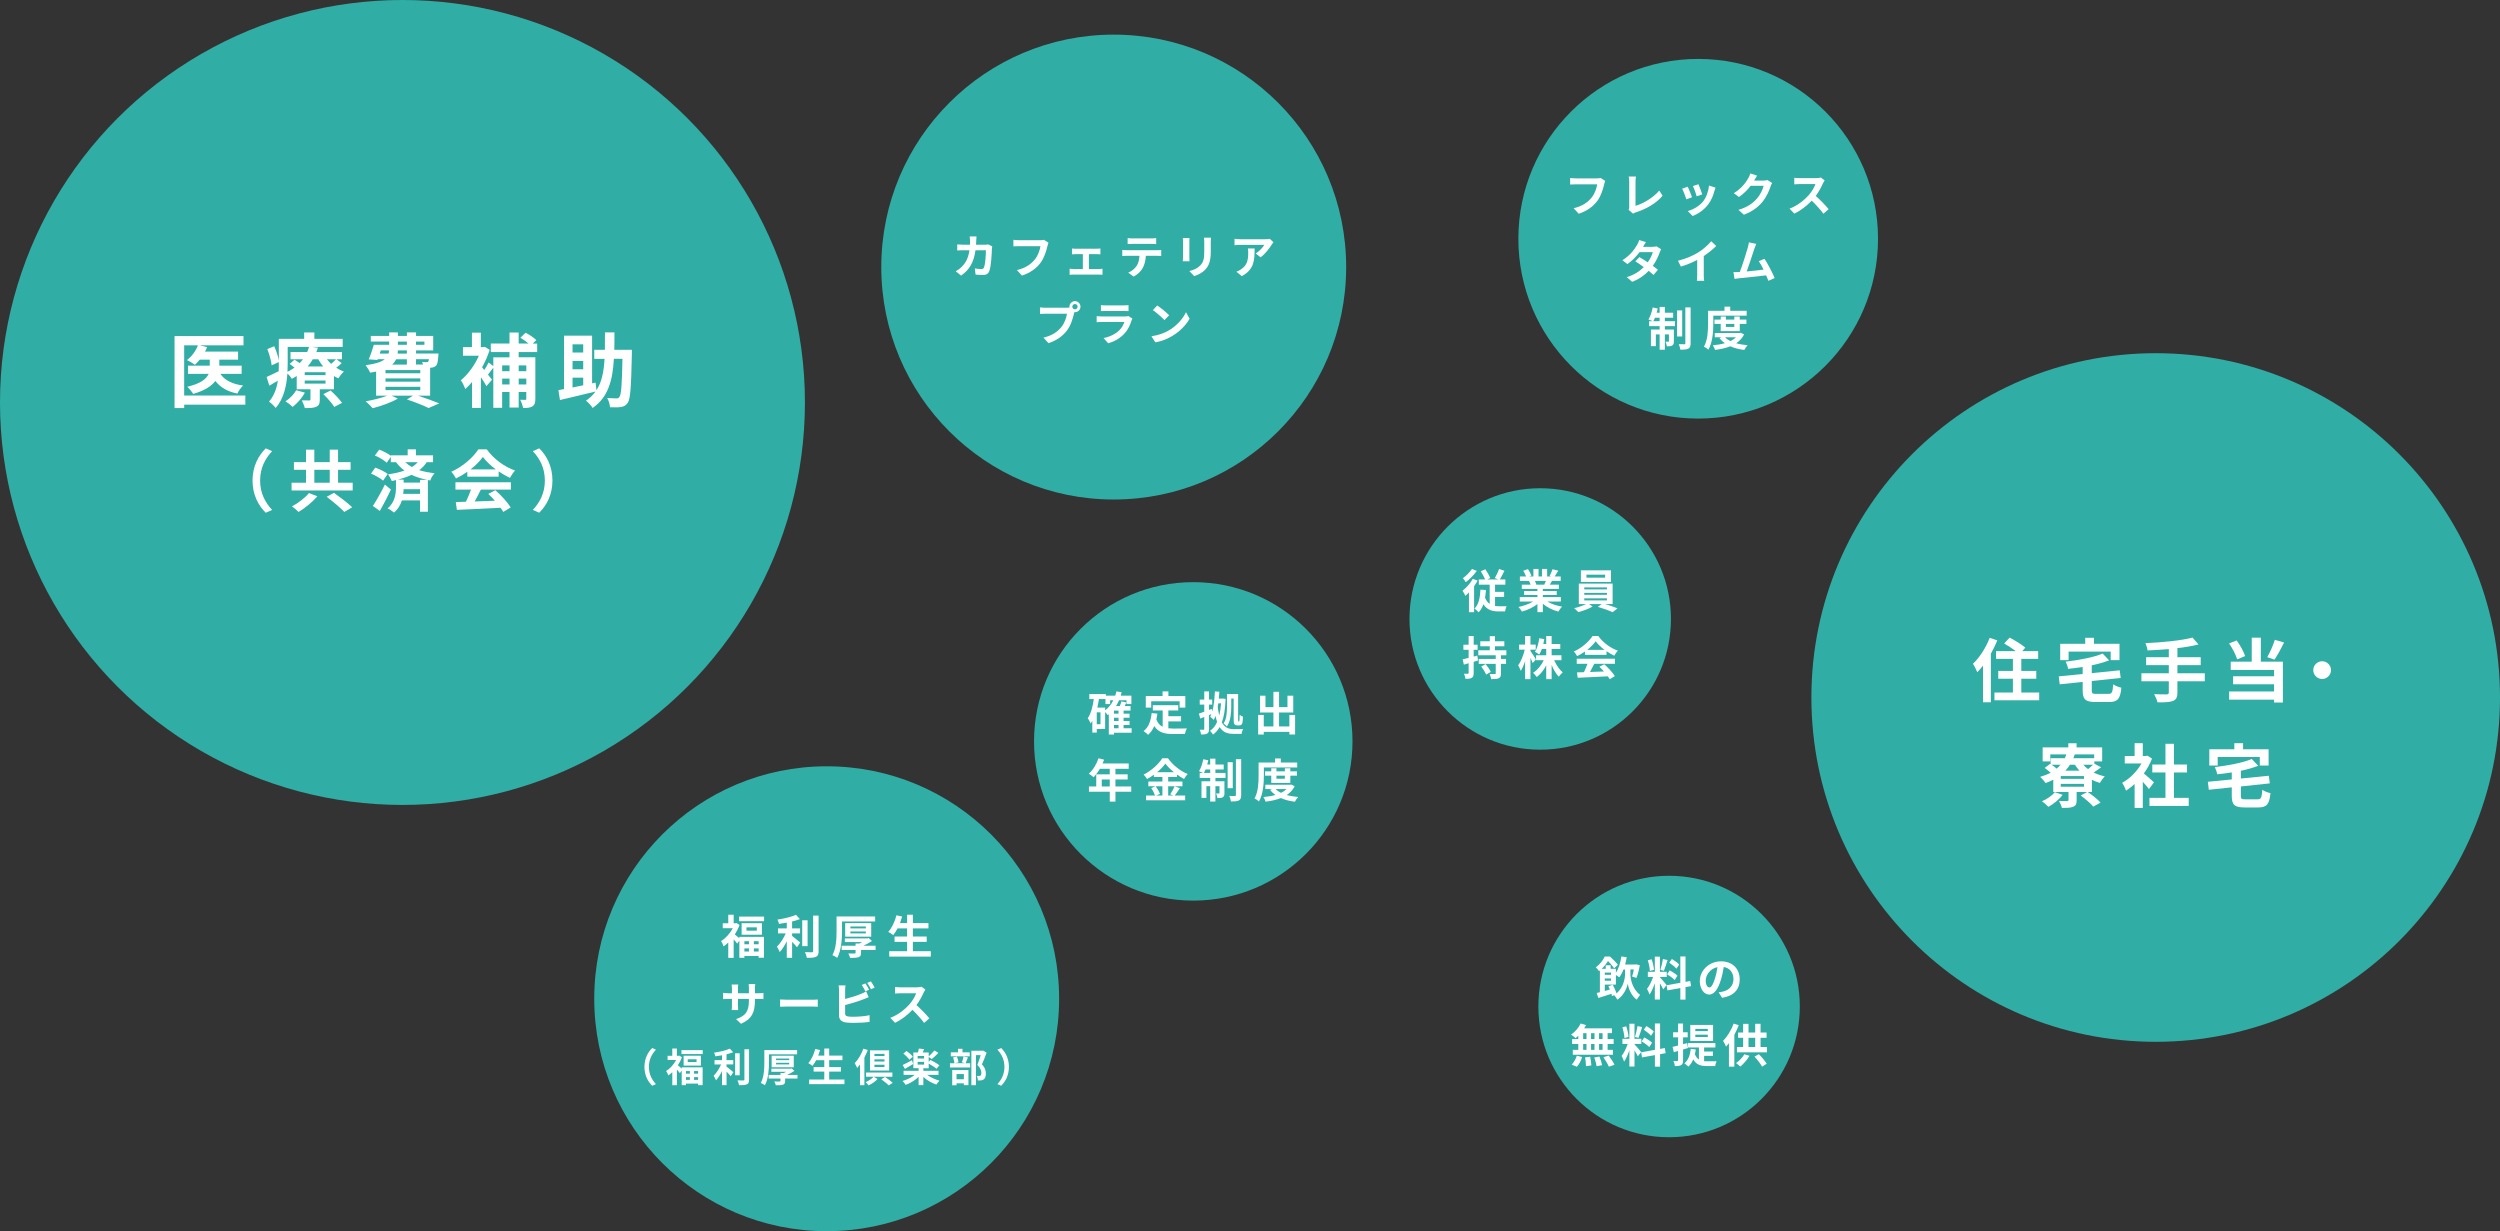 <?xml version="1.0" encoding="UTF-8"?><svg id="_イヤー_2" xmlns="http://www.w3.org/2000/svg" viewBox="0 0 1081.46 532.6"><rect x="0" y="0" width="1081.46" height="532.6" fill="#333333" stroke="none"/><defs><style>.cls-1{fill:#fff;}.cls-2{fill:#30aea6;}</style></defs><g id="_イヤー_1-2"><g><circle class="cls-2" cx="481.78" cy="115.53" r="100.55"/><g><path class="cls-1" d="M422.3,104.07c-.02,.62-.04,1.22-.08,1.8h3.76c.5,0,1.02-.06,1.5-.14l1.74,.84c-.06,.32-.14,.84-.14,1.06-.08,2.16-.32,7.74-1.18,9.78-.44,1.02-1.2,1.54-2.58,1.54-1.14,0-2.34-.08-3.3-.16l-.32-2.68c.98,.18,2.02,.28,2.8,.28,.64,0,.92-.22,1.14-.7,.58-1.26,.84-5.26,.84-7.42h-4.5c-.74,5.28-2.64,8.42-6.22,10.96l-2.32-1.88c.82-.46,1.82-1.14,2.62-1.96,1.86-1.84,2.86-4.08,3.3-7.12h-2.64c-.68,0-1.78,0-2.64,.08v-2.62c.84,.08,1.88,.14,2.64,.14h2.86c.02-.56,.04-1.14,.04-1.74,0-.44-.06-1.36-.14-1.84h2.94c-.06,.46-.1,1.3-.12,1.78Z"/><path class="cls-1" d="M453.12,106.41c-.46,1.96-1.34,5.06-3,7.28-1.82,2.4-4.48,4.38-8.04,5.52l-2.18-2.38c3.96-.94,6.22-2.68,7.84-4.7,1.32-1.66,2.08-3.94,2.34-5.64h-9.32c-.9,0-1.86,.04-2.38,.08v-2.82c.6,.06,1.74,.16,2.4,.16h9.24c.4,0,1.04-.02,1.58-.16l1.96,1.26c-.18,.4-.34,.98-.44,1.4Z"/><path class="cls-1" d="M465.3,107.6h9.16c.48,0,1.08-.04,1.56-.1v2.52c-.5-.04-1.1-.08-1.56-.08h-3.42v6.44h4.36c.54,0,1.1-.08,1.52-.12v2.62c-.44-.08-1.18-.1-1.52-.1h-11.06c-.48,0-1.1,.02-1.64,.1v-2.62c.52,.06,1.14,.12,1.64,.12h4.08v-6.44h-3.12c-.42,0-1.14,.04-1.58,.08v-2.52c.44,.08,1.14,.1,1.58,.1Z"/><path class="cls-1" d="M487.4,108.24h13.1c.42,0,1.3-.04,1.82-.12v2.6c-.5-.04-1.26-.06-1.82-.06h-4.82c-.12,2.06-.56,3.74-1.28,5.14-.7,1.38-2.24,2.94-4.02,3.84l-2.34-1.7c1.42-.54,2.82-1.7,3.62-2.86,.82-1.24,1.16-2.74,1.24-4.42h-5.5c-.6,0-1.36,.04-1.92,.08v-2.62c.6,.06,1.3,.12,1.92,.12Zm2.54-5.1h8.04c.68,0,1.48-.04,2.16-.14v2.58c-.68-.04-1.46-.08-2.16-.08h-8.02c-.7,0-1.54,.04-2.16,.08v-2.58c.66,.1,1.48,.14,2.14,.14Z"/><path class="cls-1" d="M514.5,104.51v6.76c0,.5,.02,1.28,.06,1.74h-2.9c.02-.38,.1-1.16,.1-1.76v-6.74c0-.38-.02-1.08-.08-1.54h2.88c-.04,.46-.06,.9-.06,1.54Zm9.26,.3v3.96c0,4.3-.84,6.16-2.32,7.8-1.32,1.44-3.4,2.42-4.86,2.88l-2.08-2.2c1.98-.46,3.6-1.22,4.8-2.52,1.38-1.5,1.64-3,1.64-6.12v-3.8c0-.8-.04-1.44-.12-2h3.02c-.04,.56-.08,1.2-.08,2Z"/><path class="cls-1" d="M550.1,105.83c-.94,1.56-2.84,4.08-4.8,5.48l-2.08-1.66c1.6-.98,3.16-2.74,3.68-3.72h-10.42c-.84,0-1.5,.06-2.44,.14v-2.78c.76,.12,1.6,.2,2.44,.2h10.78c.56,0,1.66-.06,2.04-.18l1.58,1.48c-.22,.26-.6,.74-.78,1.04Zm-12.92,13.62l-2.34-1.9c.64-.22,1.36-.56,2.1-1.1,2.54-1.76,3.02-3.88,3.02-7.16,0-.62-.04-1.16-.14-1.8h2.9c0,4.96-.1,9.04-5.54,11.96Z"/><path class="cls-1" d="M465.02,130.27c1.3,0,2.38,1.08,2.38,2.4s-1.08,2.38-2.38,2.38c-.08,0-.18,0-.26-.02-.06,.22-.1,.42-.16,.6-.46,1.96-1.32,5.06-3,7.28-1.8,2.4-4.48,4.38-8.04,5.54l-2.18-2.4c3.96-.92,6.22-2.66,7.84-4.7,1.32-1.66,2.08-3.92,2.34-5.64h-9.3c-.92,0-1.88,.04-2.38,.08v-2.82c.58,.08,1.72,.16,2.38,.16h9.26c.28,0,.72-.02,1.14-.08-.02-.12-.04-.24-.04-.38,0-1.32,1.08-2.4,2.4-2.4Zm0,3.54c.62,0,1.14-.52,1.14-1.14s-.52-1.16-1.14-1.16-1.16,.52-1.16,1.16,.52,1.14,1.16,1.14Z"/><path class="cls-1" d="M489.48,138.64c-.6,1.94-1.46,3.88-2.96,5.54-2.02,2.24-4.58,3.6-7.14,4.32l-1.98-2.26c3-.62,5.4-1.94,6.92-3.5,1.08-1.1,1.7-2.34,2.06-3.46h-9.66c-.48,0-1.48,.02-2.32,.1v-2.6c.84,.06,1.7,.12,2.32,.12h9.9c.64,0,1.18-.08,1.46-.2l1.78,1.1c-.14,.26-.3,.62-.38,.84Zm-11.16-6.54h7.7c.62,0,1.6-.02,2.16-.1v2.58c-.54-.04-1.48-.06-2.2-.06h-7.66c-.64,0-1.5,.02-2.08,.06v-2.58c.56,.08,1.4,.1,2.08,.1Z"/><path class="cls-1" d="M505.76,142.84c3.42-2.02,6.02-5.08,7.28-7.78l1.56,2.82c-1.52,2.7-4.18,5.46-7.4,7.4-2.02,1.22-4.6,2.34-7.42,2.82l-1.68-2.64c3.12-.44,5.72-1.46,7.66-2.62Zm0-6.46l-2.04,2.08c-1.04-1.12-3.54-3.3-5-4.32l1.88-2c1.4,.94,4,3.02,5.16,4.24Z"/></g><circle class="cls-2" cx="357.61" cy="432.04" r="100.55"/><g><path class="cls-1" d="M319.83,405.26h10.64v9.04h-2.3v-.76h-6.16v.78h-2.18v-7.4l-.94,1.28c-.34-.48-.94-1.2-1.52-1.84v8h-2.34v-6.64c-.66,.64-1.34,1.2-2.02,1.66-.2-.64-.74-1.82-1.1-2.26,1.98-1.22,3.9-3.32,5.08-5.6h-4.34v-2.14h2.38v-3.68h2.34v3.68h.82l.42-.1,1.3,.84c-.5,1.44-1.22,2.82-2.04,4.1,.54,.42,1.4,1.16,1.96,1.66v-.62Zm10.7-8.76v2h-10.82v-2h10.82Zm-.94,2.86v5h-8.78v-5h8.78Zm-7.58,7.8v1.32h1.98v-1.32h-1.98Zm0,4.46h1.98v-1.36h-1.98v1.36Zm5.38-10.48h-4.48v1.44h4.48v-1.44Zm.78,6.02h-2.06v1.32h2.06v-1.32Zm0,4.46v-1.36h-2.06v1.36h2.06Z"/><path class="cls-1" d="M342.65,404.86c.98,.74,2.96,2.44,3.5,2.86l-1.38,2.04c-.48-.62-1.32-1.52-2.12-2.34v6.9h-2.3v-7.16c-.9,1.82-1.96,3.54-3.06,4.7-.24-.7-.82-1.72-1.2-2.32,1.44-1.4,2.9-3.68,3.8-5.76h-3.34v-2.18h3.8v-2.48c-1.14,.22-2.28,.4-3.36,.54-.1-.52-.4-1.36-.68-1.86,2.88-.42,6.1-1.18,8.04-2.06l1.68,1.84c-1,.4-2.16,.74-3.38,1.04v2.98h3.44v2.18h-3.44v1.08Zm6.7,4.42h-2.32v-11.18h2.32v11.18Zm4.76-13.22v15.4c0,1.38-.28,2.04-1.1,2.42-.82,.4-2.16,.48-3.98,.46-.1-.68-.46-1.78-.82-2.46,1.3,.06,2.58,.06,3,.06,.38-.02,.54-.14,.54-.5v-15.38h2.36Z"/><path class="cls-1" d="M364.25,402.58c0,3.42-.28,8.52-2.08,11.78-.46-.38-1.5-.96-2.08-1.18,1.68-3.02,1.8-7.46,1.8-10.6v-6.12h16.68v2.16h-14.32v3.96Zm14.5,8.38h-6.28v1.26c0,1.06-.26,1.56-1.12,1.86-.86,.28-2.02,.3-3.6,.28-.14-.6-.5-1.38-.8-1.92,1.06,.06,2.38,.06,2.72,.04,.34-.02,.44-.1,.44-.36v-1.16h-6.02v-1.84h6.02v-.98h1.66c.4-.18,.82-.4,1.2-.62h-7.5v-1.6h9.86l.5-.12,1.36,1.26c-1.08,.72-2.4,1.46-3.72,2.06h5.28v1.84Zm-13.14-5.76v-5.86h11.26v5.86h-11.26Zm2.26-3.6h6.68v-.82h-6.68v.82Zm0,2.16h6.68v-.82h-6.68v.82Z"/><path class="cls-1" d="M402.65,411.46v2.34h-17.98v-2.34h7.72v-4.02h-5.42v-2.3h5.42v-3.52h-4.14c-.58,1.1-1.2,2.12-1.86,2.9-.48-.38-1.54-1.1-2.14-1.42,1.56-1.68,2.86-4.44,3.54-7.16l2.46,.54c-.28,.96-.6,1.9-.94,2.82h3.08v-3.6h2.5v3.6h6.74v2.32h-6.74v3.52h5.98v2.3h-5.98v4.02h7.76Z"/><path class="cls-1" d="M320.55,442.88l-2.14-2.02c3.86-1.34,5.56-3.06,5.56-7.98v-.76h-4.74v2.72c0,.88,.06,1.7,.08,2.1h-2.8c.06-.4,.12-1.2,.12-2.1v-2.72h-1.7c-1,0-1.72,.04-2.16,.08v-2.72c.34,.06,1.16,.18,2.16,.18h1.7v-1.98c0-.58-.06-1.2-.12-1.8h2.84c-.06,.38-.12,1.02-.12,1.8v1.98h4.74v-2.1c0-.8-.06-1.46-.12-1.86h2.86c-.06,.4-.14,1.06-.14,1.86v2.1h1.48c1.06,0,1.66-.04,2.2-.14v2.66c-.44-.04-1.14-.06-2.2-.06h-1.48v.66c0,4.96-1.2,7.98-6.02,10.1Z"/><path class="cls-1" d="M340.67,432.48h10.74c.94,0,1.82-.08,2.34-.12v3.14c-.48-.02-1.5-.1-2.34-.1h-10.74c-1.14,0-2.48,.04-3.22,.1v-3.14c.72,.06,2.18,.12,3.22,.12Z"/><path class="cls-1" d="M365.59,428.36v3.78c2.36-.58,5.14-1.46,6.92-2.22,.72-.28,1.4-.6,2.18-1.08l1.08,2.54c-.78,.32-1.68,.7-2.34,.94-2.02,.8-5.24,1.8-7.84,2.44v3.7c0,.86,.4,1.08,1.3,1.26,.6,.08,1.42,.12,2.32,.12,2.08,0,5.32-.26,6.96-.7v2.92c-1.88,.28-4.92,.42-7.12,.42-1.3,0-2.5-.08-3.36-.22-1.74-.32-2.74-1.28-2.74-3v-10.9c0-.44-.06-1.48-.16-2.08h2.96c-.1,.6-.16,1.52-.16,2.08Zm10.38-.2l-1.62,.68c-.4-.82-1.02-2-1.56-2.78l1.58-.64c.5,.74,1.22,2,1.6,2.74Zm2.38-.92l-1.58,.68c-.42-.84-1.06-2-1.62-2.76l1.58-.64c.54,.74,1.28,2.02,1.62,2.72Z"/><path class="cls-1" d="M399.59,429.3c-.68,1.56-1.8,3.7-3.14,5.5,1.98,1.72,4.4,4.28,5.58,5.72l-2.28,1.98c-1.3-1.8-3.16-3.84-5.04-5.66-2.12,2.24-4.78,4.32-7.52,5.62l-2.06-2.16c3.22-1.2,6.32-3.64,8.2-5.74,1.32-1.5,2.54-3.48,2.98-4.9h-6.78c-.84,0-1.94,.12-2.36,.14v-2.84c.54,.08,1.76,.14,2.36,.14h7.06c.86,0,1.66-.12,2.06-.26l1.64,1.22c-.16,.22-.52,.84-.7,1.24Z"/><path class="cls-1" d="M282.13,453.36l1.62,.71c-1.7,1.84-3.04,4.18-3.04,7.45s1.34,5.61,3.04,7.45l-1.62,.71c-1.84-1.8-3.35-4.52-3.35-8.16s1.51-6.36,3.35-8.16Z"/><path class="cls-1" d="M294.9,461.72h9.04v7.68h-1.95v-.65h-5.24v.66h-1.85v-6.29l-.8,1.09c-.29-.41-.8-1.02-1.29-1.56v6.8h-1.99v-5.64c-.56,.54-1.14,1.02-1.72,1.41-.17-.54-.63-1.55-.94-1.92,1.68-1.04,3.32-2.82,4.32-4.76h-3.69v-1.82h2.02v-3.13h1.99v3.13h.7l.36-.08,1.11,.71c-.42,1.22-1.04,2.4-1.73,3.48,.46,.36,1.19,.99,1.67,1.41v-.53Zm9.09-7.45v1.7h-9.2v-1.7h9.2Zm-.8,2.43v4.25h-7.46v-4.25h7.46Zm-6.44,6.63v1.12h1.68v-1.12h-1.68Zm0,3.79h1.68v-1.16h-1.68v1.16Zm4.57-8.91h-3.81v1.22h3.81v-1.22Zm.66,5.12h-1.75v1.12h1.75v-1.12Zm0,3.79v-1.16h-1.75v1.16h1.75Z"/><path class="cls-1" d="M314.29,461.38c.83,.63,2.52,2.07,2.97,2.43l-1.17,1.73c-.41-.53-1.12-1.29-1.8-1.99v5.87h-1.96v-6.09c-.76,1.55-1.67,3.01-2.6,4-.2-.6-.7-1.46-1.02-1.97,1.22-1.19,2.46-3.13,3.23-4.9h-2.84v-1.85h3.23v-2.11c-.97,.19-1.94,.34-2.86,.46-.08-.44-.34-1.16-.58-1.58,2.45-.36,5.18-1,6.83-1.75l1.43,1.56c-.85,.34-1.83,.63-2.87,.88v2.53h2.92v1.85h-2.92v.92Zm5.69,3.76h-1.97v-9.5h1.97v9.5Zm4.05-11.24v13.09c0,1.17-.24,1.73-.94,2.06-.7,.34-1.84,.41-3.38,.39-.08-.58-.39-1.51-.7-2.09,1.1,.05,2.19,.05,2.55,.05,.32-.02,.46-.12,.46-.42v-13.07h2.01Z"/><path class="cls-1" d="M332.65,459.45c0,2.91-.24,7.24-1.77,10.01-.39-.32-1.28-.82-1.77-1,1.43-2.57,1.53-6.34,1.53-9.01v-5.2h14.18v1.84h-12.17v3.37Zm12.32,7.12h-5.34v1.07c0,.9-.22,1.33-.95,1.58-.73,.24-1.72,.25-3.06,.24-.12-.51-.42-1.17-.68-1.63,.9,.05,2.02,.05,2.31,.03,.29-.02,.37-.08,.37-.31v-.99h-5.12v-1.56h5.12v-.83h1.41c.34-.15,.7-.34,1.02-.53h-6.37v-1.36h8.38l.42-.1,1.16,1.07c-.92,.61-2.04,1.24-3.16,1.75h4.49v1.56Zm-11.17-4.9v-4.98h9.57v4.98h-9.57Zm1.92-3.06h5.68v-.7h-5.68v.7Zm0,1.84h5.68v-.7h-5.68v.7Z"/><path class="cls-1" d="M365.29,466.99v1.99h-15.28v-1.99h6.56v-3.42h-4.61v-1.96h4.61v-2.99h-3.52c-.49,.93-1.02,1.8-1.58,2.46-.41-.32-1.31-.93-1.82-1.21,1.33-1.43,2.43-3.77,3.01-6.09l2.09,.46c-.24,.82-.51,1.62-.8,2.4h2.62v-3.06h2.12v3.06h5.73v1.97h-5.73v2.99h5.08v1.96h-5.08v3.42h6.6Z"/><path class="cls-1" d="M375.38,454.24c-.41,1.07-.9,2.16-1.46,3.21v11.98h-1.9v-8.91c-.39,.54-.82,1.04-1.22,1.48-.19-.48-.75-1.6-1.09-2.09,1.51-1.5,2.92-3.89,3.77-6.29l1.9,.61Zm2.57,11.54l1.67,.97c-1,1.12-2.5,2.14-3.89,2.79-.27-.44-.83-1.05-1.26-1.43,1.29-.54,2.67-1.46,3.43-2.33h-3.25v-1.82h11.37v1.82h-8.07Zm6.68-2.69h-8.29v-8.72h8.29v8.72Zm-2.02-7.21h-4.35v.95h4.35v-.95Zm0,2.36h-4.35v.95h4.35v-.95Zm0,2.36h-4.35v.99h4.35v-.99Zm.25,5.27c1.05,.73,2.55,1.8,3.31,2.53l-1.72,1.12c-.68-.73-2.16-1.87-3.23-2.65l1.63-1Z"/><path class="cls-1" d="M401.06,464.95c1.41,1.09,3.42,2.01,5.34,2.52-.42,.41-1.04,1.21-1.34,1.7-1.99-.66-4.08-1.87-5.64-3.3v3.55h-2.04v-3.6c-1.53,1.51-3.6,2.75-5.59,3.49-.32-.53-.93-1.29-1.36-1.7,1.9-.53,3.88-1.51,5.29-2.65h-4.84v-1.75h6.51v-1.12h-2.28v-6.82h2.01c.15-.56,.29-1.21,.36-1.68l2.24,.24c-.19,.51-.39,1-.56,1.44h2.58v1.7c.82-.7,1.83-1.75,2.45-2.55l1.73,1.04c-.9,.99-1.99,1.99-2.86,2.67l-1.33-.88v2.11l.75-.85c1.26,.61,3.03,1.63,3.89,2.33l-1.24,1.51c-.73-.65-2.18-1.58-3.4-2.26v2.01h-2.31v1.12h6.56v1.75h-4.91Zm-6.02-4.69c-1.17,.73-2.5,1.53-3.57,2.12l-1-1.67c1.02-.46,2.53-1.28,4.03-2.07l.54,1.62Zm-1.65-1.84c-.49-.78-1.63-1.89-2.63-2.63l1.39-1.16c.99,.68,2.18,1.72,2.72,2.48l-1.48,1.31Zm6.36-1.62h-2.79v1.12h2.79v-1.12Zm-2.79,3.72h2.79v-1.16h-2.79v1.16Z"/><path class="cls-1" d="M418.71,457.42c-.36,.93-.71,1.85-1,2.52h1.97v1.84h-8.74v-1.84h1.94c-.05-.68-.31-1.73-.59-2.52l1.65-.34c.36,.76,.63,1.78,.7,2.48l-1.6,.37h4.45l-1.38-.36c.25-.71,.56-1.78,.7-2.57l1.9,.41Zm.78-.46h-8.19v-1.75h3.11v-1.51h1.95v1.51h3.13v1.75Zm-7.58,5.92h7.02v6.53h-1.97v-.78h-3.18v.85h-1.87v-6.6Zm1.87,1.75v2.24h3.18v-2.24h-3.18Zm13-9.23c-.59,1.63-1.34,3.59-2.02,5.03,1.45,1.53,1.7,2.86,1.7,3.98,0,1.24-.27,2.07-.92,2.53-.32,.22-.73,.36-1.16,.42-.39,.05-.88,.05-1.36,.03,0-.54-.17-1.41-.49-1.97,.37,.02,.7,.03,.95,.02,.24,0,.46-.05,.63-.14,.31-.19,.41-.58,.41-1.16,0-.92-.37-2.14-1.73-3.47,.49-1.21,1.04-2.94,1.44-4.23h-2.06v13h-1.97v-14.91h4.79l.31-.07,1.48,.92Z"/><path class="cls-1" d="M433.09,469.68l-1.62-.71c1.7-1.84,3.04-4.18,3.04-7.45s-1.34-5.61-3.04-7.45l1.62-.71c1.83,1.8,3.35,4.52,3.35,8.16s-1.51,6.36-3.35,8.16Z"/></g><circle class="cls-2" cx="734.61" cy="103.28" r="77.79"/><g><path class="cls-1" d="M693.96,79.66c-.46,1.96-1.34,5.06-3,7.28-1.82,2.4-4.48,4.38-8.04,5.52l-2.18-2.38c3.96-.94,6.22-2.68,7.84-4.7,1.32-1.66,2.08-3.94,2.34-5.64h-9.32c-.9,0-1.86,.04-2.38,.08v-2.82c.6,.06,1.74,.16,2.4,.16h9.24c.4,0,1.04-.02,1.58-.16l1.96,1.26c-.18,.4-.34,.98-.44,1.4Z"/><path class="cls-1" d="M704.77,89.48v-10.84c0-.76-.1-1.7-.22-2.28h3.14c-.12,.78-.2,1.5-.2,2.28v10.4c3.26-.94,7.72-3.5,10.28-6.62l1.42,2.26c-2.74,3.28-6.88,5.66-11.6,7.2-.28,.1-.72,.24-1.18,.54l-1.9-1.64c.24-.5,.26-.84,.26-1.3Z"/><path class="cls-1" d="M731.94,85.32l-2.44,.92c-.34-1.08-1.34-3.74-1.82-4.62l2.4-.86c.5,1.02,1.46,3.44,1.86,4.56Zm9.68-2.7c-.52,2.02-1.36,4.1-2.72,5.86-1.86,2.4-4.36,4.08-6.7,4.96l-2.1-2.14c2.2-.58,4.98-2.1,6.64-4.18,1.36-1.7,2.32-4.36,2.56-6.86l2.8,.9c-.24,.64-.36,1.06-.48,1.46Zm-5.26,1.46l-2.4,.84c-.24-.98-1.12-3.4-1.62-4.44l2.38-.78c.38,.86,1.36,3.46,1.64,4.38Z"/><path class="cls-1" d="M758.86,78.02s-.04,.06-.06,.1h4.02c.62,0,1.28-.1,1.74-.24l2.04,1.26c-.22,.38-.5,.94-.66,1.44-.54,1.78-1.68,4.44-3.48,6.68-1.9,2.32-4.32,4.16-8.08,5.64l-2.36-2.12c4.1-1.22,6.32-2.96,8.06-4.94,1.36-1.56,2.52-3.96,2.84-5.46h-5.62c-1.34,1.74-3.08,3.5-5.04,4.84l-2.24-1.66c3.5-2.14,5.24-4.72,6.24-6.44,.3-.5,.72-1.42,.9-2.1l2.92,.96c-.46,.7-.98,1.6-1.22,2.04Z"/><path class="cls-1" d="M788.6,79.26c-.68,1.56-1.8,3.7-3.14,5.5,1.98,1.72,4.4,4.28,5.58,5.72l-2.28,1.98c-1.3-1.8-3.16-3.84-5.04-5.66-2.12,2.24-4.78,4.32-7.52,5.62l-2.06-2.16c3.22-1.2,6.32-3.64,8.2-5.74,1.32-1.5,2.54-3.48,2.98-4.9h-6.78c-.84,0-1.94,.12-2.36,.14v-2.84c.54,.08,1.76,.14,2.36,.14h7.06c.86,0,1.66-.12,2.06-.26l1.64,1.22c-.16,.22-.52,.84-.7,1.24Z"/><path class="cls-1" d="M710.76,106.78h4.06c.62,0,1.3-.08,1.74-.22l2.04,1.26c-.22,.38-.48,.92-.66,1.42-.54,1.62-1.54,3.76-2.96,5.76,.86,.62,1.64,1.2,2.22,1.68l-1.9,2.26c-.54-.5-1.28-1.12-2.1-1.78-1.76,1.86-4.04,3.56-7.16,4.74l-2.32-2.02c3.46-1.06,5.68-2.68,7.34-4.34-1.3-.96-2.62-1.86-3.64-2.5l1.78-1.82c1.06,.6,2.32,1.42,3.58,2.26,1.04-1.44,1.9-3.18,2.2-4.42h-5.72c-1.4,1.86-3.26,3.78-5.28,5.18l-2.16-1.66c3.5-2.18,5.36-4.92,6.36-6.66,.32-.48,.74-1.4,.92-2.08l2.9,.9c-.5,.7-1,1.6-1.24,2.04Z"/><path class="cls-1" d="M734.6,109.22c2.06-1.28,4.34-3.28,5.64-4.86l2.16,2.06c-1.52,1.5-3.44,3.06-5.38,4.34v8.08c0,.88,.04,2.12,.18,2.62h-3.16c.08-.48,.14-1.74,.14-2.62v-6.4c-2.06,1.08-4.6,2.16-7.06,2.88l-1.26-2.52c3.58-.92,6.52-2.22,8.74-3.58Z"/><path class="cls-1" d="M758.86,107.72c-.64,1.96-2.26,7.04-3.26,9.72,2.44-.24,5.28-.56,7.3-.8-.7-1.44-1.44-2.78-2.1-3.66l2.5-1.02c1.42,2.16,3.46,6.08,4.38,8.32l-2.7,1.2c-.26-.68-.58-1.5-.96-2.36-3.24,.38-9.3,1.02-11.82,1.28-.5,.06-1.24,.16-1.88,.24l-.46-2.92c.68,0,1.54,0,2.2-.02,.16,0,.36-.02,.54-.02,1.16-2.96,2.88-8.44,3.46-10.52,.28-1.02,.4-1.64,.48-2.32l3.18,.66c-.26,.6-.56,1.34-.86,2.22Z"/><path class="cls-1" d="M720.19,138.94h4.38v2.14h-4.38v1.46h3.9v5.1c0,.92-.14,1.48-.72,1.82-.56,.34-1.32,.38-2.32,.36-.06-.6-.32-1.44-.58-2.02,.56,.04,1.06,.04,1.24,.02,.18,0,.24-.04,.24-.24v-2.92h-1.76v6.64h-2.26v-6.64h-1.64v5.06h-2.12v-7.18h3.76v-1.46h-4.54v-2.14h1.5c-.52-.26-1.34-.6-1.8-.76,.82-1.26,1.48-3.28,1.84-5.18l2.18,.46c-.12,.62-.28,1.22-.46,1.82h1.28v-2.52h2.26v2.52h3.58v2.16h-3.58v1.5Zm-2.26,0v-1.5h-2.02c-.22,.56-.46,1.06-.68,1.5h2.7Zm9.76,6.6h-2.22v-11.26h2.22v11.26Zm3.64-12.56v15.52c0,1.28-.26,1.92-.98,2.32-.74,.38-1.9,.46-3.44,.46-.08-.66-.4-1.7-.7-2.4,1.02,.04,2.06,.04,2.4,.04,.32-.02,.44-.1,.44-.44v-15.5h2.28Z"/><path class="cls-1" d="M741.15,140.04c0,3.24-.3,8.14-2.12,11.22-.4-.4-1.4-1.06-1.94-1.3,1.66-2.84,1.78-7,1.78-9.92v-5.6h7.12v-1.78h2.48v1.78h7.1v2.12h-14.42v3.48Zm13.32,4.64c-.8,1.6-1.98,2.84-3.42,3.8,1.46,.42,3.12,.7,4.92,.86-.48,.5-1.1,1.42-1.4,2.04-2.3-.28-4.34-.8-6.08-1.58-1.96,.78-4.2,1.26-6.58,1.56-.18-.6-.6-1.5-.96-2,1.84-.16,3.6-.44,5.18-.9-.88-.62-1.66-1.36-2.3-2.22l.94-.34h-2.98v-1.86h10.78l.42-.1,1.48,.74Zm-10.12-1.44v-3.12h-2.7v-1.88h2.7v-1.32h2.24v1.32h3.64v-1.32h2.36v1.32h2.88v1.88h-2.88v3.12h-8.24Zm1.88,2.66c.6,.64,1.4,1.18,2.34,1.64,.92-.44,1.74-1,2.4-1.64h-4.74Zm.36-5.78v1.32h3.64v-1.32h-3.64Z"/></g><circle class="cls-2" cx="666.27" cy="267.75" r="56.55"/><g><path class="cls-1" d="M639.19,251.17c-.44,.8-.96,1.62-1.52,2.42v11.24h-2.22v-8.56c-.52,.56-1.04,1.04-1.56,1.48-.22-.52-.86-1.72-1.24-2.22,1.66-1.26,3.42-3.2,4.46-5.14l2.08,.78Zm-.34-4.22c-1.26,1.72-3.12,3.66-4.78,4.88-.3-.48-.88-1.32-1.24-1.74,1.42-1,3.08-2.66,3.92-3.96l2.1,.82Zm7.88,15.2c.54,.08,1.12,.12,1.7,.12,.54,.02,2.62,0,3.32,0-.32,.52-.6,1.62-.7,2.22h-2.8c-2.74,0-4.98-.66-6.56-3.08-.48,1.36-1.14,2.52-2.04,3.46-.34-.42-1.28-1.26-1.82-1.62,1.84-1.74,2.42-4.7,2.58-8.18l2.38,.16c-.08,1.18-.2,2.28-.38,3.32,.5,1.26,1.18,2.12,2,2.7v-8.32h-4.7v-2.26h2.74c-.44-1.06-1.2-2.5-1.88-3.56l1.96-.86c.82,1.18,1.7,2.74,2.12,3.8l-1.28,.62h4.78l-1.54-.58c.64-1.06,1.44-2.72,1.86-3.98l2.32,.8c-.66,1.34-1.38,2.74-2,3.76h2.4v2.26h-4.46v3.1h3.92v2.18h-3.92v3.94Z"/><path class="cls-1" d="M669.39,260.23c1.7,1.04,4.02,1.82,6.34,2.18-.54,.52-1.24,1.52-1.6,2.16-2.46-.62-4.88-1.82-6.72-3.38v3.6h-2.34v-3.48c-1.86,1.46-4.32,2.62-6.7,3.24-.34-.58-1.02-1.5-1.52-1.98,2.24-.46,4.6-1.3,6.32-2.34h-5.74v-1.96h7.64v-.88h-5.76v-1.72h5.76v-.9h-6.76v-1.86h3.8c-.16-.5-.42-1.1-.68-1.56l.24-.04h-4.18v-1.94h2.68c-.28-.76-.8-1.72-1.24-2.48l2.04-.7c.58,.86,1.24,2.04,1.52,2.82l-.98,.36h1.82v-3.26h2.22v3.26h1.48v-3.26h2.24v3.26h1.78l-.72-.22c.48-.82,.98-2.02,1.26-2.9l2.5,.6c-.56,.92-1.1,1.82-1.56,2.52h2.6v1.94h-3.76c-.32,.58-.64,1.12-.94,1.6h3.92v1.86h-6.94v.9h6v1.72h-6v.88h7.78v1.96h-5.8Zm-5.44-8.92c.28,.52,.54,1.12,.68,1.54l-.34,.06h3.74c.24-.48,.48-1.06,.7-1.6h-4.78Z"/><path class="cls-1" d="M694.35,261.31c1.88,.56,3.98,1.28,5.36,1.84l-2.1,1.68c-1.54-.72-4.3-1.7-6.42-2.32l1.68-1.2h-5.46l1.54,1.08c-1.62,.94-4.18,1.9-6.2,2.4-.44-.5-1.26-1.24-1.8-1.7,1.74-.38,3.8-1.1,5.16-1.78h-3.14v-8.84h14.62v8.84h-3.24Zm2.54-9.58h-13.02v-5h13.02v5Zm-11.56,3.22h9.8v-.86h-9.8v.86Zm0,2.36h9.8v-.84h-9.8v.84Zm0,2.4h9.8v-.88h-9.8v.88Zm9.02-11.12h-8.08v1.3h8.08v-1.3Z"/><path class="cls-1" d="M639.37,285.73c-.62,.18-1.24,.38-1.88,.56v4.86c0,1.1-.2,1.68-.82,2.06-.58,.38-1.46,.46-2.74,.44-.06-.58-.32-1.56-.62-2.2,.74,.04,1.42,.04,1.66,.02,.24,0,.34-.08,.34-.34v-4.22l-2.06,.6-.52-2.28c.72-.18,1.6-.4,2.58-.64v-3.5h-2.26v-2.2h2.26v-3.76h2.18v3.76h1.7v2.2h-1.7v2.94l1.58-.44,.3,2.14Zm9.92-2.28v1.58h2.2v2.16h-2.2v4.08c0,1.2-.22,1.78-1,2.14-.72,.34-1.8,.38-3.22,.38-.1-.66-.4-1.6-.68-2.24,.9,.04,1.94,.04,2.24,.02,.32,0,.4-.06,.4-.34v-4.04h-7.36v-2.16h7.36v-1.58h-7.54v-2.16h4.96v-1.74h-4.1v-2.16h4.1v-2.18h2.26v2.18h4.04v2.16h-4.04v1.74h4.92v2.16h-2.34Zm-6.64,3.82c.84,1,1.84,2.42,2.24,3.4l-2.02,1.16c-.36-.98-1.28-2.44-2.1-3.5l1.88-1.06Z"/><path class="cls-1" d="M663.05,286.83c-.22-.56-.6-1.42-1-2.26v9.2h-2.32v-7.76c-.54,1.66-1.18,3.14-1.88,4.18-.22-.68-.74-1.76-1.12-2.4,1.2-1.54,2.28-4.36,2.86-6.76h-2.46v-2.2h2.6v-3.72h2.32v3.72h2.28v2.2h-2.28v.58c.58,.74,2.04,3.04,2.36,3.62l-1.36,1.6Zm9.26-1.24c.88,2.04,2.28,4.08,3.7,5.28-.54,.44-1.34,1.28-1.72,1.86-1.16-1.2-2.24-3.06-3.08-5.06v6.1h-2.34v-5.92c-1.1,2.06-2.5,3.86-4.1,5.02-.36-.54-1.1-1.38-1.6-1.82,1.86-1.14,3.58-3.24,4.62-5.46h-3.3v-2.14h4.38v-2.74h-1.86c-.34,.92-.74,1.76-1.18,2.42-.4-.34-1.34-.92-1.86-1.18,1-1.4,1.58-3.62,1.88-5.86l2.18,.38c-.12,.72-.24,1.42-.4,2.1h1.24v-3.44h2.34v3.44h3.74v2.14h-3.74v2.74h4.24v2.14h-3.14Z"/><path class="cls-1" d="M685.61,281.83c-1.06,.76-2.22,1.44-3.38,2-.28-.58-.9-1.48-1.4-2,3.4-1.5,6.58-4.34,8.08-6.7h2.48c2.12,2.94,5.3,5.22,8.46,6.34-.6,.62-1.12,1.48-1.54,2.18-1.1-.52-2.26-1.18-3.36-1.94v1.58h-9.34v-1.46Zm-3.54,3.12h16.54v2.2h-8.96c-.58,1.18-1.24,2.42-1.84,3.54,1.92-.06,3.98-.14,6.02-.22-.62-.72-1.3-1.44-1.96-2.04l2.1-1.1c1.78,1.56,3.64,3.64,4.58,5.14l-2.22,1.34c-.2-.38-.48-.8-.8-1.24-4.7,.26-9.64,.46-13.04,.62l-.32-2.32,3.02-.1c.54-1.12,1.1-2.44,1.52-3.62h-4.64v-2.2Zm12.02-3.84c-1.54-1.16-2.92-2.46-3.84-3.7-.86,1.22-2.14,2.52-3.66,3.7h7.5Z"/></g><circle class="cls-2" cx="516.19" cy="320.71" r="68.88"/><g><path class="cls-1" d="M489.52,316.97h-7.62v.78h-2.24v-8.74c-.14,.12-.3,.24-.44,.34-.22-.3-.72-.9-1.16-1.36v7.36h-3.62v1.56h-1.92v-5.06c-.22,.38-.46,.76-.72,1.1-.22-.54-.84-1.74-1.26-2.26,1.4-2,2.16-5.02,2.62-8.28h-1.94v-2.16h7.16v.68h4.06c.2-.6,.38-1.22,.52-1.86l2.24,.4c-.12,.5-.26,.98-.4,1.46h4.62v3.64h-2.1v-1.64h-3.26c-.36,.9-.8,1.72-1.28,2.5h1.62c.28-.68,.56-1.42,.7-2.02l2.16,.46c-.24,.54-.5,1.06-.76,1.56h2.56v1.96h-3.02v1.34h2.58v1.74h-2.58v1.42h2.58v1.72h-2.58v1.42h3.48v1.94Zm-13.46-8.82h-1.62v5.14h1.62v-5.14Zm2-.88c1.48-1.1,2.68-2.58,3.56-4.34h-1.4v1.64h-2.02v-2.16h-2.82c-.18,1.26-.42,2.5-.7,3.7h3.38v1.16Zm5.8,.12h-1.96v1.34h1.96v-1.34Zm0,3.08h-1.96v1.42h1.96v-1.42Zm-1.96,4.56h1.96v-1.42h-1.96v1.42Z"/><path class="cls-1" d="M505.41,315.05c.72,.08,1.48,.12,2.28,.12,1.08,0,4.38,0,5.72-.06-.34,.58-.72,1.72-.84,2.42h-5c-3.68,0-6.42-.6-8.26-3.44-.64,1.52-1.52,2.8-2.66,3.78-.4-.42-1.4-1.26-1.96-1.62,2.16-1.6,3.14-4.36,3.5-7.78l2.48,.24c-.12,.9-.26,1.74-.44,2.54,.6,1.6,1.54,2.56,2.72,3.14v-7.06h-4.26v-2.26h11v2.26h-4.28v2.5h5.5v2.24h-5.5v2.98Zm-7.42-8.96h-2.34v-5h7.26v-2h2.52v2h7.32v5h-2.46v-2.74h-12.3v2.74Z"/><path class="cls-1" d="M530.17,302.33c-.16,4.28-.66,7.6-1.62,10.16,1.28,2.36,3.04,2.92,5.2,2.94,.66,0,3.22,0,3.98-.04-.28,.52-.58,1.5-.66,2.06h-3.46c-2.52,0-4.52-.6-6.02-2.92-.76,1.34-1.7,2.4-2.86,3.24-.3-.52-.86-1.26-1.3-1.64,1.3-.82,2.32-2.12,3.08-3.86-.26-.76-.5-1.6-.72-2.58-.22,.64-.46,1.22-.74,1.74-.3-.36-1.08-1.06-1.52-1.38,.18-.36,.36-.74,.52-1.14l-1.04,.42v6.02c0,1.04-.2,1.62-.78,1.96-.58,.36-1.4,.44-2.66,.44-.06-.56-.3-1.48-.58-2.08,.7,.02,1.42,.02,1.64,.02,.24,0,.32-.08,.32-.34v-5.2l-1.74,.7-.58-2.16c.66-.22,1.46-.5,2.32-.82v-3.06h-1.96v-2.18h1.96v-3.54h2.06v3.54h1.38v2.18h-1.38v2.3l1.16-.44,.24,1.1c.7-2.44,.98-5.54,1.14-8.68l1.92,.14c-.06,1-.14,2-.24,2.98h1.42l.34-.04,1.18,.16Zm-3.16,1.92c-.08,.52-.16,1.02-.24,1.52,.18,1.44,.4,2.66,.66,3.72,.38-1.54,.64-3.28,.78-5.24h-1.2Zm5.6,1.54c0,2.56-.26,6.18-1.86,8.48-.3-.38-1.06-1.08-1.46-1.3,1.36-2.02,1.48-4.94,1.48-7.18v-5.58h4.82v10.92c0,.48,0,.78,.04,.86,.02,.08,.08,.1,.14,.1h.14c.08,0,.14-.02,.18-.1s.06-.24,.1-.6c.02-.38,.06-1.16,.06-2.18,.36,.32,.92,.62,1.42,.8-.02,.94-.1,2.1-.2,2.56s-.26,.76-.5,.96c-.26,.22-.62,.28-.96,.28h-.82c-.38,0-.82-.12-1.12-.44-.28-.34-.4-.72-.4-2.28v-8.9h-1.06v3.6Z"/><path class="cls-1" d="M560.24,309.27v8.46h-2.48v-1.14h-11.08v1.16h-2.42v-8.48h2.42v4.98h4.18v-6.04h-5.8v-7.26h2.36v4.94h3.44v-6.62h2.44v6.62h3.64v-4.94h2.5v7.26h-6.14v6.04h4.46v-4.98h2.48Z"/><path class="cls-1" d="M489.36,342.49h-6.84v4.28h-2.46v-4.28h-9v-2.28h3.16v-5.26h5.84v-2.38h-4.28c-.82,1.42-1.78,2.7-2.72,3.64-.46-.4-1.48-1.2-2.06-1.54,1.8-1.52,3.34-4.08,4.2-6.66l2.42,.62c-.18,.56-.4,1.1-.66,1.64h11.3v2.3h-5.74v2.38h5.28v2.22h-5.28v3.04h6.84v2.28Zm-9.3-2.28v-3.04h-3.46v3.04h3.46Z"/><path class="cls-1" d="M510.4,340.97c-.76,1.1-1.54,2.32-2.24,3.16h4.52v2.04h-16.92v-2.04h3.9c-.3-.9-.96-2.24-1.66-3.22l1.82-.78h-3.06v-2.04h6.08v-1.98h-3.68v-.98c-.94,.68-1.96,1.32-2.98,1.86-.3-.56-.96-1.42-1.48-1.92,3.4-1.66,6.6-4.66,8.08-7.06h2.46c2.16,3.02,5.38,5.54,8.54,6.82-.6,.6-1.14,1.4-1.58,2.14-1-.52-2.04-1.18-3.04-1.9v1.04h-3.82v1.98h6.16v2.04h-6.16v4h2.18l-1.3-.54c.66-.94,1.46-2.4,1.9-3.46l2.28,.84Zm-10.46-.84c.76,1.02,1.54,2.38,1.84,3.3l-1.64,.7h2.7v-4h-2.9Zm7.86-6.1c-1.48-1.2-2.8-2.5-3.68-3.7-.86,1.2-2.1,2.5-3.54,3.7h7.22Z"/><path class="cls-1" d="M525.77,334.37h4.38v2.14h-4.38v1.46h3.9v5.1c0,.92-.14,1.48-.72,1.82-.56,.34-1.32,.38-2.32,.36-.06-.6-.32-1.44-.58-2.02,.56,.04,1.06,.04,1.24,.02,.18,0,.24-.04,.24-.24v-2.92h-1.76v6.64h-2.26v-6.64h-1.64v5.06h-2.12v-7.18h3.76v-1.46h-4.54v-2.14h1.5c-.52-.26-1.34-.6-1.8-.76,.82-1.26,1.48-3.28,1.84-5.18l2.18,.46c-.12,.62-.28,1.22-.46,1.82h1.28v-2.52h2.26v2.52h3.58v2.16h-3.58v1.5Zm-2.26,0v-1.5h-2.02c-.22,.56-.46,1.06-.68,1.5h2.7Zm9.76,6.6h-2.22v-11.26h2.22v11.26Zm3.64-12.56v15.52c0,1.28-.26,1.92-.98,2.32-.74,.38-1.9,.46-3.44,.46-.08-.66-.4-1.7-.7-2.4,1.02,.04,2.06,.04,2.4,.04,.32-.02,.44-.1,.44-.44v-15.5h2.28Z"/><path class="cls-1" d="M546.73,335.47c0,3.24-.3,8.14-2.12,11.22-.4-.4-1.4-1.06-1.94-1.3,1.66-2.84,1.78-7,1.78-9.92v-5.6h7.12v-1.78h2.48v1.78h7.1v2.12h-14.42v3.48Zm13.32,4.64c-.8,1.6-1.98,2.84-3.42,3.8,1.46,.42,3.12,.7,4.92,.86-.48,.5-1.1,1.42-1.4,2.04-2.3-.28-4.34-.8-6.08-1.58-1.96,.78-4.2,1.26-6.58,1.56-.18-.6-.6-1.5-.96-2,1.84-.16,3.6-.44,5.18-.9-.88-.62-1.66-1.36-2.3-2.22l.94-.34h-2.98v-1.86h10.78l.42-.1,1.48,.74Zm-10.12-1.44v-3.12h-2.7v-1.88h2.7v-1.32h2.24v1.32h3.64v-1.32h2.36v1.32h2.88v1.88h-2.88v3.12h-8.24Zm1.88,2.66c.6,.64,1.4,1.18,2.34,1.64,.92-.44,1.74-1,2.4-1.64h-4.74Zm.36-5.78v1.32h3.64v-1.32h-3.64Z"/></g><circle class="cls-2" cx="722.02" cy="435.4" r="56.55"/><g><path class="cls-1" d="M705.29,421.41c0,1.96,.8,6.48,4.2,8.94-.42,.52-1.1,1.5-1.46,2.1-2.5-1.76-3.64-5.18-3.9-6.92-.3,1.72-1.66,5.08-4.48,6.92-.3-.52-.92-1.48-1.34-1.94l-.96,.38c-.06-.28-.16-.62-.28-.98-1.98,.64-3.98,1.3-5.64,1.8l-.74-2.16c.42-.1,.88-.22,1.4-.34v-9.44c-.14,.1-.26,.22-.4,.32-.3-.48-.92-1.3-1.36-1.64,1.88-1.36,3.16-3.16,3.86-4.68h2.24c1.16,1.04,2.64,2.52,3.44,3.56l-1.62,1.54c-.58-.84-1.66-2.18-2.64-3.14-.66,1.04-1.54,2.24-2.74,3.36h1.74v-1.54h2.12v1.54h2.28v1.7c1.24-1.78,1.98-4.36,2.36-7.04l2.32,.32c-.18,1.1-.4,2.16-.68,3.16h4.38l.36-.08,1.6,.38c-.32,1.96-.86,4.1-1.46,5.5l-1.88-.6c.28-.8,.56-1.92,.76-3.04h-1.48v2.02Zm-7.62,4.56c.6,1.16,1.26,2.66,1.62,3.74,3-2.56,3.68-6.46,3.68-8.3v-2.02h-.68c-.5,1.32-1.12,2.48-1.82,3.38-.3-.26-.94-.7-1.46-1.02v4.16h-4.8v2.76c.7-.2,1.44-.4,2.18-.6-.2-.5-.42-.98-.62-1.42l1.9-.68Zm-3.46-5.24v.96h2.7v-.96h-2.7Zm0,2.54v.98h2.7v-.98h-2.7Z"/><path class="cls-1" d="M719.49,427.96c-.3-.64-.86-1.68-1.44-2.6v7.02h-2.2v-7.06c-.64,1.86-1.44,3.72-2.3,4.92-.2-.72-.72-1.8-1.08-2.46,1-1.22,2.02-3.36,2.64-5.18h-2.28v-2.22h3.02v-6.54h2.2v6.54h2.96v2.22h-2.96v.14c.58,.58,2.48,2.82,2.9,3.38l-1.46,1.84Zm-5.78-7.94c-.04-1.24-.44-3.18-.9-4.62l1.66-.44c.52,1.44,.92,3.34,1.02,4.58l-1.78,.48Zm7.66-4.72c-.52,1.6-1.1,3.5-1.6,4.66l-1.5-.42c.4-1.26,.88-3.28,1.1-4.68l2,.44Zm7.76,11.72v5.4h-2.24v-5l-5.58,1-.36-2.22,5.94-1.06v-11.4h2.24v11l2.04-.38,.36,2.22-2.4,.44Zm-6.84-7.26c1.16,.62,2.64,1.58,3.36,2.3l-1.2,1.9c-.66-.74-2.12-1.8-3.28-2.5l1.12-1.7Zm2.9-.72c-.62-.78-2-1.86-3.1-2.6l1.14-1.6c1.12,.66,2.54,1.68,3.18,2.42l-1.22,1.78Z"/><path class="cls-1" d="M744.95,431.64l-1.5-2.38c.76-.08,1.32-.2,1.86-.32,2.56-.6,4.56-2.44,4.56-5.36,0-2.76-1.5-4.82-4.2-5.28-.28,1.7-.62,3.54-1.2,5.42-1.2,4.04-2.92,6.52-5.1,6.52s-4.06-2.44-4.06-5.82c0-4.62,4-8.56,9.18-8.56s8.08,3.44,8.08,7.8-2.58,7.2-7.62,7.98Zm-5.5-4.48c.84,0,1.62-1.26,2.44-3.96,.46-1.48,.84-3.18,1.06-4.84-3.3,.68-5.08,3.6-5.08,5.8,0,2.02,.8,3,1.58,3Z"/><path class="cls-1" d="M682.75,448.05c-.4,.38-.78,.74-1.18,1.04-.44-.42-1.4-1.18-1.94-1.56,1.68-1.1,3.26-2.92,4.14-4.78l2.32,.68c-.22,.48-.48,.94-.78,1.4h12v2.1h-1.88v2.56h2.6v2.12h-2.6v2.54h2.32v2.12h-17.38v-2.12h2.38v-2.54h-2.68v-2.12h2.68v-1.44Zm-2.88,12.48c.88-.84,1.78-2.38,2.24-3.84l2.3,.56c-.44,1.52-1.3,3.16-2.28,4.2l-2.26-.92Zm4.98-11.04h1.44v-2.56h-1.44v2.56Zm0,4.66h1.44v-2.54h-1.44v2.54Zm3.04,2.98c.24,1.22,.48,2.8,.5,3.74l-2.32,.34c0-.96-.16-2.6-.38-3.82l2.2-.26Zm1.86-7.64v-2.56h-1.48v2.56h1.48Zm-1.48,2.12v2.54h1.48v-2.54h-1.48Zm3.62,5.44c.48,1.18,.98,2.74,1.16,3.72l-2.38,.46c-.12-.96-.58-2.58-1.02-3.8l2.24-.38Zm1.36-10.12h-1.52v2.56h1.52v-2.56Zm0,4.68h-1.52v2.54h1.52v-2.54Zm2.64,5c.9,1.22,2.02,2.9,2.52,4l-2.44,.82c-.42-1.06-1.48-2.82-2.36-4.1l2.28-.72Z"/><path class="cls-1" d="M708.49,456.96c-.3-.64-.86-1.68-1.44-2.6v7.02h-2.2v-7.06c-.64,1.86-1.44,3.72-2.3,4.92-.2-.72-.72-1.8-1.08-2.46,1-1.22,2.02-3.36,2.64-5.18h-2.28v-2.22h3.02v-6.54h2.2v6.54h2.96v2.22h-2.96v.14c.58,.58,2.48,2.82,2.9,3.38l-1.46,1.84Zm-5.78-7.94c-.04-1.24-.44-3.18-.9-4.62l1.66-.44c.52,1.44,.92,3.34,1.02,4.58l-1.78,.48Zm7.66-4.72c-.52,1.6-1.1,3.5-1.6,4.66l-1.5-.42c.4-1.26,.88-3.28,1.1-4.68l2,.44Zm7.76,11.72v5.4h-2.24v-5l-5.58,1-.36-2.22,5.94-1.06v-11.4h2.24v11l2.04-.38,.36,2.22-2.4,.44Zm-6.84-7.26c1.16,.62,2.64,1.58,3.36,2.3l-1.2,1.9c-.66-.74-2.12-1.8-3.28-2.5l1.12-1.7Zm2.9-.72c-.62-.78-2-1.86-3.1-2.6l1.14-1.6c1.12,.66,2.54,1.68,3.18,2.42l-1.22,1.78Z"/><path class="cls-1" d="M728.07,454v4.66c0,1.1-.18,1.68-.78,2.04-.6,.4-1.48,.48-2.76,.46-.06-.58-.32-1.56-.62-2.18,.74,.02,1.42,.02,1.66,0,.24,0,.34-.08,.34-.34v-4c-.66,.18-1.26,.36-1.84,.52l-.54-2.3c.68-.14,1.48-.36,2.38-.58v-3.54h-2.16v-2.2h2.16v-3.78h2.16v3.78h2v2.2h-2v2.96l1.8-.48,.32,2.14-2.12,.64Zm9.1,5.04c.46,.04,.9,.06,1.4,.06,.68,0,3.16,0,4.02-.02-.28,.48-.56,1.48-.64,2.08h-3.48c-2.62,0-4.64-.48-6-2.9-.5,1.26-1.22,2.32-2.08,3.14-.38-.38-1.28-1.12-1.76-1.42,1.66-1.32,2.48-3.54,2.78-6.26l2.16,.26c-.1,.72-.22,1.4-.38,2.02,.44,1.16,1.02,1.88,1.74,2.34v-5.22h-4.7v-1.92h11.82v1.92h-4.88v1.76h3.82v1.86h-3.82v2.3Zm3.88-8.76h-9.86v-6.9h9.86v6.9Zm-2.28-5.22h-5.4v1h5.4v-1Zm0,2.52h-5.4v1.02h5.4v-1.02Z"/><path class="cls-1" d="M752.15,443.49c-.52,1.38-1.18,2.8-1.9,4.16v13.76h-2.34v-10.14c-.42,.54-.84,1.02-1.26,1.48-.22-.6-.86-1.9-1.28-2.48,1.8-1.8,3.56-4.62,4.56-7.48l2.22,.7Zm4.66,13.24c-1,1.74-2.6,3.5-3.98,4.64-.44-.44-1.34-1.18-1.86-1.5,1.4-.94,2.8-2.4,3.62-3.82l2.22,.68Zm7.54-3.82v2.32h-12.98v-2.32h2.68v-3.98h-2.18v-2.28h2.18v-3.74h2.32v3.74h2.9v-3.76h2.32v3.76h2.6v2.28h-2.6v3.98h2.76Zm-7.98,0h2.9v-3.98h-2.9v3.98Zm4.48,3.12c1.3,1.26,2.68,2.96,3.4,4.12l-2,1.26c-.64-1.2-2.04-3.04-3.3-4.34l1.9-1.04Z"/></g><circle class="cls-2" cx="174.1" cy="174.1" r="174.1"/><circle class="cls-2" cx="932.52" cy="301.73" r="148.94"/><g><path class="cls-1" d="M864,277.01c-.78,1.92-1.71,3.9-2.79,5.79v21h-3.39v-15.84c-.81,1.05-1.65,1.98-2.49,2.82-.33-.84-1.26-2.79-1.86-3.63,2.85-2.7,5.61-6.96,7.23-11.22l3.3,1.08Zm18.12,22.56v3.36h-19.35v-3.36h7.98v-5.97h-6.33v-3.36h6.33v-5.22h-7.29v-3.36h8.52c-1.47-1.14-3.42-2.4-5.01-3.3l2.37-2.55c2.22,1.17,5.28,3.03,6.78,4.35l-1.32,1.5h6.87v3.36h-7.29v5.22h6.48v3.36h-6.48v5.97h7.74Z"/><path class="cls-1" d="M912,300.17c1.62,0,1.89-.63,2.13-4.14,.81,.63,2.46,1.23,3.54,1.47-.48,4.83-1.59,6.18-5.37,6.18h-5.79c-4.38,0-5.58-1.14-5.58-4.98v-3.72l-9.93,1.05-.42-3.45,10.35-1.02v-3.03c-2.13,.33-4.26,.6-6.3,.81-.12-.9-.63-2.31-1.05-3.12,5.85-.69,12.15-1.86,15.99-3.51l2.79,2.94c-2.19,.87-4.77,1.59-7.5,2.16v3.36l12.09-1.2,.42,3.3-12.51,1.32v4.05c0,1.35,.27,1.53,2.04,1.53h5.1Zm-17.16-14.61h-3.63v-7.05h10.83v-2.61h3.78v2.61h11.04v7.05h-3.81v-3.69h-18.21v3.69Z"/><path class="cls-1" d="M953.76,294.71h-11.85v4.89c0,2.13-.54,3.06-1.95,3.63-1.44,.54-3.6,.63-6.66,.6-.21-1.02-.9-2.58-1.47-3.54,2.22,.09,4.74,.09,5.4,.09,.69-.03,.96-.24,.96-.84v-4.83h-11.85v-3.48h11.85v-3.51h-9.81v-3.42h9.81v-3.51c-3.12,.27-6.27,.45-9.21,.57-.09-.93-.54-2.37-.9-3.15,7.23-.3,15.45-1.11,20.37-2.4l2.58,2.97c-2.67,.69-5.82,1.2-9.12,1.59v3.93h10.08v3.42h-10.08v3.51h11.85v3.48Z"/><path class="cls-1" d="M967.77,285.23c-.57-1.89-2.04-4.8-3.51-6.9l3.27-1.29c1.56,2.07,3.03,4.83,3.69,6.75l-3.45,1.44Zm10.23,.99h9.54v17.67h-3.81v-1.23h-19.44v-3.54h19.44v-3.12h-17.73v-3.45h17.73v-2.76h-18.75v-3.57h9.09v-10.38h3.93v10.38Zm10.05-8.28c-1.32,2.67-2.85,5.52-4.14,7.41l-3.12-1.08c1.17-2.07,2.55-5.16,3.27-7.5l3.99,1.17Z"/><path class="cls-1" d="M1008.36,289.88c0,2.1-1.74,3.84-3.84,3.84s-3.84-1.74-3.84-3.84,1.74-3.84,3.84-3.84,3.84,1.74,3.84,3.84Z"/><path class="cls-1" d="M904.92,342.6h-1.83c1.92,1.29,4.35,3.18,5.58,4.59l-3.15,1.74c-1.11-1.35-3.51-3.42-5.46-4.8l2.82-1.53h-4.56v3.57c0,1.59-.33,2.37-1.56,2.85-1.2,.45-2.73,.48-4.83,.48-.18-.96-.75-2.19-1.23-3.03,1.38,.06,3.06,.06,3.51,.03,.45-.03,.6-.09,.6-.45v-3.45h-6.6v-5.31c-1.05,.54-2.13,1.02-3.3,1.44-.48-.69-1.68-2.07-2.37-2.67,1.65-.48,3.18-1.08,4.53-1.8-.78-.69-1.74-1.47-2.58-2.07l2.37-1.77,.21,.12v-2.55h6.12c.24-.51,.48-1.08,.66-1.65h-6.93v3.03h-3.3v-6.06h11.1v-1.8h3.57v1.8h11.07v6.06h-3.39v.96l2.94,1.59c-1.11,.81-2.22,1.62-3.24,2.25,1.47,.72,3.09,1.29,4.83,1.68-.69,.66-1.65,1.95-2.1,2.82-1.23-.36-2.4-.78-3.48-1.32v5.25Zm-12.66,1.23c-1.5,2.01-3.99,4.02-6.15,5.19-.63-.66-1.98-1.86-2.79-2.4,2.16-.93,4.32-2.4,5.55-3.93l3.39,1.14Zm-4.8-13.02c.78,.51,1.59,1.11,2.22,1.68,.63-.51,1.17-1.08,1.68-1.68h-3.9Zm14.04,4.89h-10.05v1.23h10.05v-1.23Zm0,3.39h-10.05v1.23h10.05v-1.23Zm-6.06-8.28c-.6,.93-1.26,1.8-2.01,2.58h6.12c-.75-.78-1.38-1.65-1.98-2.58h-2.13Zm2.07-4.47c-.18,.57-.39,1.11-.6,1.65h9v-1.65h-8.4Zm3.69,4.47c.6,.69,1.29,1.32,2.07,1.89,.75-.6,1.53-1.29,2.13-1.89h-4.2Z"/><path class="cls-1" d="M929.61,341.34c-.63-.84-1.65-2.04-2.67-3.15v11.31h-3.54v-10.35c-1.2,1.11-2.46,2.1-3.72,2.88-.3-.96-1.14-2.7-1.68-3.39,3.27-1.77,6.42-4.92,8.37-8.37h-7.23v-3.24h4.26v-5.52h3.54v5.52h1.35l.63-.15,2.01,1.29c-.9,2.28-2.1,4.44-3.54,6.42,1.44,1.17,3.75,3.24,4.38,3.84l-2.16,2.91Zm17.19,3.81v3.48h-16.98v-3.48h6.93v-10.98h-5.7v-3.45h5.7v-8.97h3.66v8.97h5.67v3.45h-5.67v10.98h6.39Z"/><path class="cls-1" d="M976.5,345.78c1.62,0,1.89-.63,2.13-4.14,.81,.63,2.46,1.23,3.54,1.47-.48,4.83-1.59,6.18-5.37,6.18h-5.79c-4.38,0-5.58-1.14-5.58-4.98v-3.72l-9.93,1.05-.42-3.45,10.35-1.02v-3.03c-2.13,.33-4.26,.6-6.3,.81-.12-.9-.63-2.31-1.05-3.12,5.85-.69,12.15-1.86,15.99-3.51l2.79,2.94c-2.19,.87-4.77,1.59-7.5,2.16v3.36l12.09-1.2,.42,3.3-12.51,1.32v4.05c0,1.35,.27,1.53,2.04,1.53h5.1Zm-17.16-14.61h-3.63v-7.05h10.83v-2.61h3.78v2.61h11.04v7.05h-3.81v-3.69h-18.21v3.69Z"/></g><g><path class="cls-1" d="M106.14,175.04h-26.46v1.47h-4.17v-31.12h29.82v3.99h-18.94l3.19,.8c-.24,.67-.56,1.3-.91,1.93h14.32v3.47h-8.12v2.59h9.66v3.57h-9.21c1.86,2.73,5.18,4.41,9.84,5.04-.91,.84-2,2.38-2.48,3.47-4.34-.88-7.39-2.69-9.52-5.46-1.61,2.17-4.55,4.17-9.59,5.6-.52-.88-1.71-2.31-2.56-3.08,5.95-1.4,8.33-3.47,9.24-5.57h-8.93v-3.57h9.42v-2.59h-4.34c-.67,.84-1.37,1.58-2.07,2.21-.81-.6-2.52-1.58-3.47-2.03,2.07-1.51,3.85-3.96,4.76-6.37h-5.95v21.7h26.46v3.96Z"/><path class="cls-1" d="M147.82,157.08c-.73,.73-1.57,1.4-2.38,2,1.05,.7,2.17,1.26,3.33,1.68-.84,.67-1.89,2.03-2.42,2.91-.63-.28-1.3-.63-1.89-1.02v5.74h-6.13v4.48c0,1.72-.31,2.56-1.58,3.12-1.23,.53-2.83,.53-4.9,.53-.25-1.05-.84-2.42-1.29-3.33,1.29,.04,2.77,.04,3.22,.04,.38,0,.52-.14,.52-.49v-4.34h-5.95v-5.74c-.67,.42-1.37,.84-2.1,1.23-.39-.7-1.19-1.68-1.93-2.31-.35,5.11-1.54,10.99-5.08,14.88-.56-.77-2.13-2.24-2.87-2.73,2.24-2.56,3.33-5.81,3.82-9.07-1.26,.74-2.49,1.47-3.68,2.17l-1.19-3.75c1.37-.6,3.26-1.54,5.25-2.52,.03-.95,.03-1.85,.03-2.73v-1.19l-3.08,1.4c-.18-1.82-.98-4.76-1.89-7.04l2.98-1.23c.91,1.96,1.68,4.41,2,6.2v-9.38h10.96v-2.77h4.41v2.77h12.25v3.5h-13.16l2.45,.32c-.21,.63-.42,1.26-.7,1.89h11.1v3.12h-2.38l2.27,1.68Zm-15.93,12.78c-1.26,2.31-3.36,4.69-5.29,6.16-.7-.7-2.21-1.89-3.12-2.42,1.89-1.19,3.64-2.98,4.66-4.8l3.75,1.05Zm-7.46-12.04c0,.95-.04,1.96-.07,3.01,1.12-.56,2.14-1.16,3.05-1.82-.7-.56-1.44-1.12-2.1-1.58l2.1-1.86c.67,.42,1.47,.98,2.21,1.51,.52-.56,1.02-1.12,1.44-1.68h-5.39v-3.12h7.21c.31-.74,.6-1.47,.81-2.21h-9.24v7.74Zm16.38,3.19h-9v1.26h9v-1.26Zm0,3.61h-9v1.33h9v-1.33Zm-5.5-9.21c-.63,1.08-1.37,2.14-2.21,3.12h6.69c-.81-.98-1.51-2.03-2.1-3.12h-2.38Zm7.7,13.51c1.72,1.58,3.92,3.82,4.94,5.36l-3.36,1.75c-.88-1.51-3.01-3.89-4.73-5.53l3.15-1.58Zm-1.58-13.51c.53,.7,1.16,1.37,1.82,2,.77-.67,1.58-1.44,2.1-2h-3.92Z"/><path class="cls-1" d="M180.76,171.15c3.36,1.09,7.04,2.42,9.24,3.36l-4.62,2c-2.06-1.05-5.71-2.52-9.35-3.71l2.66-1.65h-9.35l2.77,1.26c-2.91,1.72-7.35,3.29-10.92,4.17-.67-.81-2.14-2.28-3.01-2.98,3.26-.56,6.83-1.44,9.28-2.45h-4.76v-10.4c-.81,.18-1.65,.31-2.59,.46-.35-.88-1.33-2.45-1.96-3.22,4.34-.56,6.86-1.44,8.3-2.59h-3.08l-.1,.31-3.78-.25c.77-1.71,1.61-4.24,2.21-6.3h6.65v-1.4h-7.95v-2.45h7.95v-1.51h3.78v1.51h3.89v-1.51h3.96v1.51h7.42v6.27h-7.42v1.37h9.7s-.04,.7-.07,1.08c-.18,2.28-.39,3.54-.98,4.17-.52,.52-1.29,.81-2.03,.84-.14,0-.32,.04-.53,.04v12.08h-5.29Zm-16.49-18.2h3.81c.14-.42,.21-.88,.21-1.37h-3.57l-.45,1.37Zm17.54,7.14h-15.05v1.37h15.05v-1.37Zm0,3.61h-15.05v1.4h15.05v-1.4Zm-15.05,5.08h15.05v-1.44h-15.05v1.44Zm4.59-13.37c-.38,.84-.94,1.61-1.71,2.31h6.37v-2.31h-4.66Zm4.66-3.82h-3.89c-.04,.46-.07,.91-.1,1.37h3.99v-1.37Zm-3.89-2.42h3.89v-1.4h-3.89v1.4Zm7.84-1.4v1.4h3.64v-1.4h-3.64Zm0,7.63v2.31h3.04c-.1-.42-.28-.84-.42-1.15,.81,.1,1.54,.14,1.93,.1,.31,0,.52,0,.73-.25,.14-.18,.25-.49,.32-1.02h-5.6Z"/><path class="cls-1" d="M224.37,152.29v2.27h7.21v17.99c0,1.65-.28,2.62-1.3,3.26-.98,.59-2.28,.7-3.99,.7-.18-1.02-.74-2.63-1.26-3.57,.91,.04,1.85,.04,2.17,.04,.35,0,.46-.1,.46-.49v-2.91h-3.29v6.72h-3.96v-6.72h-3.19v6.83h-3.82v-17.36c-.81,1.05-1.61,2.14-2.31,3.01l1.75,2.21-2.42,2.77c-.52-1.02-1.44-2.45-2.38-3.85v13.27h-3.85v-11.2c-.95,1.16-1.93,2.17-2.91,3.01-.39-1.05-1.33-3.08-1.96-3.75,3.01-2.42,6.02-6.48,7.84-10.64h-6.9v-3.71h3.89v-6.27h3.85v6.27h.98l.74-.14,2.1,1.33c-.81,2.59-1.96,5.18-3.29,7.56,.28,.35,.6,.73,.95,1.15,.7-1.05,1.44-2.31,1.85-3.26l2.07,1.54v-3.78h7v-2.27h-8.09v-3.68h8.09v-4.76h3.96v4.76h4.27c-1.02-.88-2.38-1.82-3.54-2.52l2.28-2.17c1.58,.84,3.64,2.17,4.62,3.19l-1.51,1.51h1.89v3.68h-8.02Zm-7.14,5.78v2.49h3.19v-2.49h-3.19Zm3.19,8.23v-2.52h-3.19v2.52h3.19Zm3.96-8.23v2.49h3.29v-2.49h-3.29Zm3.29,8.23v-2.52h-3.29v2.52h3.29Z"/><path class="cls-1" d="M273.33,153.16c-.31,14.35-.63,19.5-1.79,21.11-.81,1.19-1.65,1.57-2.91,1.79-1.12,.21-2.94,.17-4.76,.1-.07-1.12-.49-2.87-1.23-3.96,1.72,.1,3.29,.14,4.06,.14,.56,0,.91-.1,1.23-.6,.81-.95,1.12-5.29,1.33-16.52h-3.71c-.52,9.24-2.42,16.59-9.17,21.25-.63-1.02-1.93-2.42-2.91-3.15,1.72-1.16,3.08-2.45,4.13-3.96-5.36,1.33-11.1,2.66-15.37,3.68l-.67-4.27c.7-.14,1.54-.28,2.42-.46v-23.1h12.15v20.62l1.51-.31,.38,3.29c2.35-3.64,3.19-8.16,3.5-13.58h-4.45v-3.92h4.59c.04-2.38,.04-4.87,.04-7.53h4.1c0,2.62,0,5.15-.07,7.53h7.6v1.86Zm-25.66-4.2v3.54h4.62v-3.54h-4.62Zm4.62,7.18h-4.62v3.61h4.62v-3.61Zm-4.62,11.48c1.47-.28,3.01-.63,4.62-.95v-3.29h-4.62v4.24Z"/><path class="cls-1" d="M114.95,193.95l2.76,1.22c-2.9,3.13-5.19,7.14-5.19,12.71s2.29,9.57,5.19,12.71l-2.76,1.22c-3.13-3.07-5.71-7.72-5.71-13.92s2.58-10.85,5.71-13.92Z"/><path class="cls-1" d="M152.56,208.81v3.36h-26.43v-3.36h6.24v-5.57h-5.22v-3.34h5.22v-5.37h3.6v5.37h6.67v-5.37h3.6v5.37h5.42v3.34h-5.42v5.57h6.32Zm-15.26,5.89c-2.18,2.49-5.37,5.11-8.15,6.76-.75-.75-2.03-1.86-2.84-2.41,2.73-1.45,5.8-3.83,7.34-5.77l3.65,1.42Zm-1.33-5.89h6.67v-5.57h-6.67v5.57Zm8.5,4.38c2.47,1.77,6.06,4.47,7.89,6.24l-3.42,2.03c-1.6-1.77-5.05-4.58-7.63-6.56l3.16-1.71Z"/><path class="cls-1" d="M165.72,207.91c-1.1-.99-3.39-2.26-5.22-3.05l1.83-2.58c1.8,.64,4.21,1.77,5.37,2.76l-1.97,2.87Zm3.39,3.86c-1.45,3.07-3.16,6.41-4.79,9.25l-3.02-2.15c1.45-2.2,3.54-5.86,5.19-9.25l2.61,2.15Zm15.49-11.83c-.87,1.33-1.97,2.47-3.25,3.45,2.06,.64,4.26,1.04,6.64,1.36-.75,.78-1.54,2.03-1.86,3.1l-1.04-.2v13.72h-3.39v-4.9h-7.86c-.61,1.91-1.62,3.8-3.42,5.25-.61-.52-1.91-1.45-2.76-1.83,3.25-2.55,3.63-6.58,3.63-9.05v-3.16c-.58,.15-1.19,.29-1.8,.41-.29-.78-1.1-2.23-1.62-2.9,2.52-.35,4.96-.87,7.08-1.62-1.31-.99-2.52-2.15-3.63-3.63h-2.26v-2.29l-1.77,2.52c-1.04-1.02-3.31-2.35-5.13-3.13l1.89-2.55c1.65,.64,3.8,1.74,5.02,2.67v-.2h7.28v-2.58h3.57v2.58h7.4v2.99h-2.7Zm.12,7.63c-2.38-.52-4.64-1.16-6.7-2.15-1.8,.84-3.77,1.51-5.86,2.06h2.44v1.28h7.11v-1.19h3.02Zm-3.02,6.06v-2h-7.11c-.03,.61-.06,1.31-.17,2h7.28Zm-6.41-13.69c.93,.84,1.89,1.54,2.9,2.09,.99-.61,1.83-1.31,2.52-2.09h-5.42Z"/><path class="cls-1" d="M202.15,204.08c-1.54,1.1-3.22,2.09-4.9,2.9-.41-.84-1.31-2.15-2.03-2.9,4.93-2.18,9.54-6.29,11.72-9.72h3.6c3.07,4.26,7.69,7.57,12.27,9.2-.87,.9-1.62,2.15-2.23,3.16-1.6-.75-3.28-1.71-4.87-2.81v2.29h-13.55v-2.12Zm-5.13,4.53h23.99v3.19h-13c-.84,1.71-1.8,3.51-2.67,5.13,2.78-.09,5.77-.2,8.73-.32-.9-1.04-1.89-2.09-2.84-2.96l3.05-1.6c2.58,2.26,5.28,5.28,6.64,7.46l-3.22,1.94c-.29-.55-.7-1.16-1.16-1.8-6.82,.38-13.98,.67-18.91,.9l-.46-3.36,4.38-.15c.78-1.62,1.6-3.54,2.2-5.25h-6.73v-3.19Zm17.43-5.57c-2.23-1.68-4.24-3.57-5.57-5.37-1.25,1.77-3.1,3.65-5.31,5.37h10.88Z"/><path class="cls-1" d="M233.27,221.8l-2.76-1.22c2.9-3.13,5.19-7.14,5.19-12.71s-2.29-9.57-5.19-12.71l2.76-1.22c3.13,3.07,5.71,7.72,5.71,13.92s-2.58,10.85-5.71,13.92Z"/></g></g></g></svg>